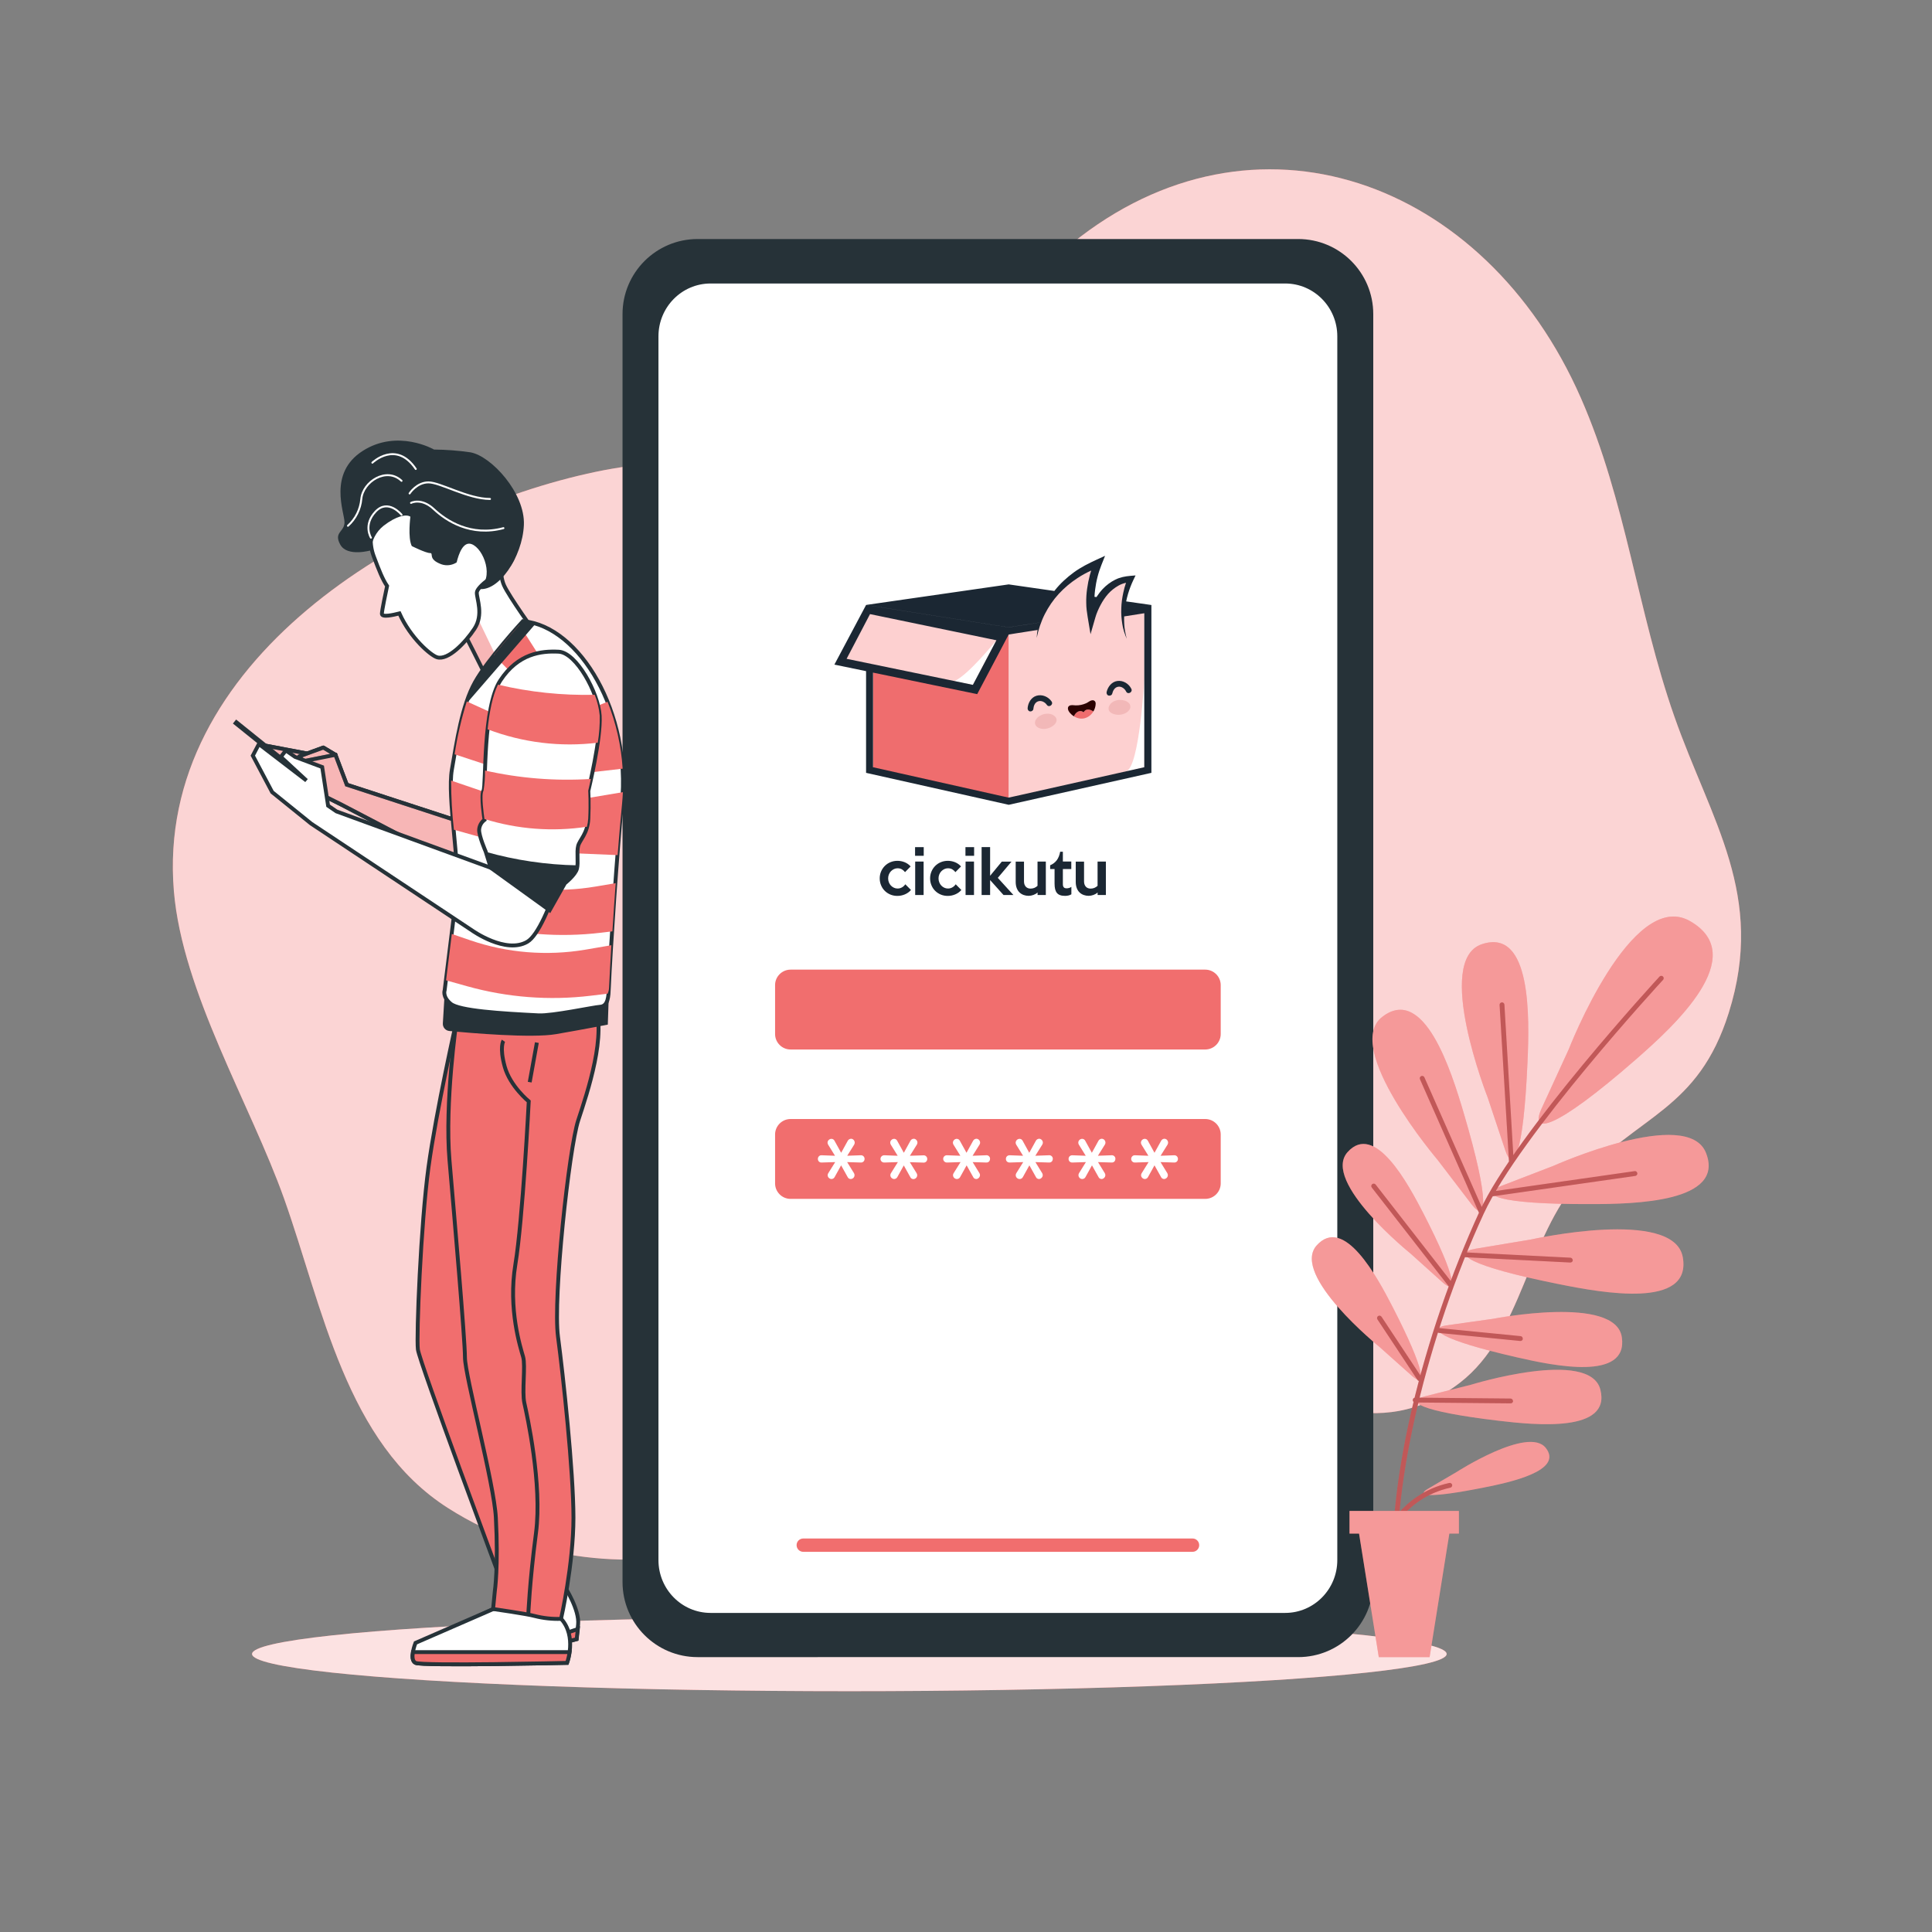 <?xml version="1.0" encoding="utf-8"?>
<!-- Generator: Adobe Illustrator 24.0.0, SVG Export Plug-In . SVG Version: 6.00 Build 0)  -->
<svg version="1.1" id="Layer_1" xmlns="http://www.w3.org/2000/svg" xmlns:xlink="http://www.w3.org/1999/xlink" x="0px" y="0px"
	 viewBox="0 0 500 500" style="enable-background:new 0 0 500 500;" xml:space="preserve">
<rect x="0" y="0" width="500" height="500" fill="#808080" stroke="none"/>
<g id="freepik--background-simple--inject-1--inject-4">
	<path style="fill:#F16E6E;" d="M409.13,103c-24.88-56.73-84.6-78.09-131.72-40c-18.4,14.86-29.88,38.51-52.41,48
		c-21.14,8.9-47.92,6.28-70.78,11.1C105.54,132.3,40,171,45,230.63c2.19,26.12,19.81,55.13,28.52,79.57
		c10,28.12,16,63.3,42.47,80.11c45.38,28.86,100.12,5.27,141-18c22-12.51,34.11-20.2,57.8-15.91c21.93,4,41.68,18,63.11,1.39
		c16.09-12.47,17.42-37.74,30.93-52.58c15.22-16.72,30.65-17.93,38.56-43.06c9.59-30.49-4.54-49.54-14.09-76.78
		S420.85,129.69,409.13,103z"/>
	<g style="opacity:0.7;">
		<path style="fill:#FFFFFF;" d="M409.13,103c-24.88-56.73-84.6-78.09-131.72-40c-18.4,14.86-29.88,38.51-52.41,48
			c-21.14,8.9-47.92,6.28-70.78,11.1C105.54,132.3,40,171,45,230.63c2.19,26.12,19.81,55.13,28.52,79.57
			c10,28.12,16,63.3,42.47,80.11c45.38,28.86,100.12,5.27,141-18c22-12.51,34.11-20.2,57.8-15.91c21.93,4,41.68,18,63.11,1.39
			c16.09-12.47,17.42-37.74,30.93-52.58c15.22-16.72,30.65-17.93,38.56-43.06c9.59-30.49-4.54-49.54-14.09-76.78
			S420.85,129.69,409.13,103z"/>
	</g>
</g>
<g id="freepik--Shadow--inject-1--inject-4">
	<ellipse style="fill:#F16E6E;" cx="219.81" cy="428.05" rx="154.58" ry="9.63"/>
	<ellipse style="opacity:0.8;fill:#FFFFFF;enable-background:new    ;" cx="219.81" cy="428.05" rx="154.58" ry="9.63"/>
</g>
<g id="freepik--Device--inject-1--inject-4">
	<path style="fill:#263238;" d="M180.54,61.86h155.43c10.73,0,19.43,8.7,19.43,19.43v328.14c0,10.73-8.7,19.43-19.43,19.43H180.54
		c-10.73,0-19.43-8.7-19.43-19.43V81.29C161.11,70.56,169.81,61.86,180.54,61.86z"/>
	<path style="fill:#FFFFFF;stroke:#263238;stroke-width:1.337;stroke-miterlimit:10;" d="M183.9,72.7H332.6
		c7.82,0,14.16,6.42,14.16,14.34v316.71c0,7.92-6.34,14.34-14.16,14.34H183.9c-7.82,0-14.16-6.42-14.16-14.34V87.04
		C169.74,79.12,176.08,72.7,183.9,72.7z"/>
	<path style="fill:#F16E6E;" d="M308.63,401.61H207.89c-0.95,0.01-1.72-0.76-1.73-1.71c0,0,0-0.01,0-0.01l0,0
		c-0.01-0.95,0.76-1.72,1.71-1.73c0.01,0,0.01,0,0.02,0h100.74c0.95,0,1.72,0.77,1.72,1.72c0,0,0,0.01,0,0.01l0,0
		C310.35,400.84,309.58,401.61,308.63,401.61L308.63,401.61z"/>
	<path style="fill:#F16E6E;" d="M204.6,250.94h107.31c2.21,0,4.01,1.8,4.01,4.01v12.65c0,2.21-1.8,4.01-4.01,4.01H204.6
		c-2.21,0-4.01-1.8-4.01-4.01v-12.65C200.59,252.74,202.39,250.94,204.6,250.94z"/>
	<path style="fill:#F16E6E;" d="M204.6,289.6h107.31c2.21,0,4.01,1.8,4.01,4.01v12.65c0,2.21-1.8,4.01-4.01,4.01H204.6
		c-2.21,0-4.01-1.8-4.01-4.01v-12.65C200.59,291.4,202.39,289.6,204.6,289.6z"/>
	<path style="fill:#FFFFFF;" d="M215.2,305.13c-0.26,0-0.51-0.11-0.69-0.29c-0.2-0.18-0.31-0.43-0.31-0.7
		c0-0.18,0.05-0.36,0.15-0.51l1.8-2.88l-3.51,0.11c-0.27,0.02-0.53-0.08-0.72-0.27c-0.34-0.38-0.34-0.95,0-1.33
		c0.19-0.2,0.45-0.3,0.72-0.28l3.46,0.13l-1.78-2.87c-0.1-0.16-0.15-0.34-0.15-0.52c0-0.27,0.11-0.52,0.31-0.7
		c0.18-0.18,0.43-0.29,0.69-0.29c0.35,0,0.66,0.2,0.81,0.52l1.71,3.09l1.69-3.07c0.16-0.33,0.5-0.55,0.87-0.56
		c0.26,0,0.5,0.11,0.67,0.3c0.18,0.19,0.28,0.45,0.28,0.71c0,0.17-0.05,0.34-0.13,0.49l-1.81,2.9l3.51-0.13
		c0.27-0.02,0.53,0.08,0.72,0.28c0.17,0.18,0.26,0.41,0.26,0.66c0,0.25-0.09,0.49-0.26,0.67c-0.19,0.19-0.45,0.29-0.72,0.27
		l-3.53-0.11l1.76,2.85c0.1,0.16,0.15,0.34,0.15,0.53c0,0.55-0.45,1-1,1c-0.35,0-0.66-0.22-0.8-0.54l-1.67-3l-1.66,3
		C215.87,304.91,215.55,305.12,215.2,305.13z"/>
	<path style="fill:#FFFFFF;" d="M231.42,305.13c-0.26,0-0.51-0.11-0.69-0.29c-0.2-0.18-0.31-0.43-0.31-0.7
		c0-0.18,0.05-0.36,0.15-0.51l1.8-2.88l-3.5,0.11c-0.27,0.01-0.53-0.09-0.73-0.27c-0.37-0.38-0.36-0.98,0.02-1.34
		c0.19-0.18,0.45-0.28,0.71-0.27l3.45,0.13l-1.78-2.87c-0.1-0.16-0.15-0.34-0.15-0.52c0-0.27,0.11-0.52,0.31-0.7
		c0.18-0.18,0.43-0.29,0.69-0.29c0.35,0,0.66,0.2,0.81,0.52l1.71,3.09l1.69-3.07c0.16-0.33,0.5-0.55,0.87-0.56
		c0.26,0,0.5,0.11,0.67,0.3c0.19,0.19,0.29,0.44,0.29,0.71c0,0.17-0.05,0.34-0.14,0.49l-1.81,2.9L239,299
		c0.27-0.02,0.53,0.08,0.71,0.28c0.17,0.18,0.26,0.41,0.26,0.66c0,0.25-0.09,0.49-0.26,0.67c-0.19,0.19-0.45,0.29-0.71,0.27
		l-3.54-0.11l1.76,2.85c0.1,0.16,0.15,0.34,0.15,0.53c0,0.55-0.45,1-1,1c-0.35,0-0.66-0.22-0.8-0.54l-1.67-3l-1.66,3
		C232.08,304.92,231.77,305.12,231.42,305.13z"/>
	<path style="fill:#FFFFFF;" d="M247.65,305.13c-0.26,0-0.51-0.11-0.7-0.29c-0.2-0.18-0.31-0.43-0.31-0.7
		c0-0.18,0.05-0.36,0.15-0.51l1.8-2.88l-3.5,0.11c-0.52,0.02-0.97-0.39-0.99-0.91c-0.01-0.25,0.08-0.5,0.26-0.69
		c0.19-0.19,0.46-0.3,0.73-0.28l3.45,0.13l-1.78-2.87c-0.1-0.16-0.15-0.34-0.15-0.52c0.01-0.27,0.12-0.52,0.31-0.7
		c0.19-0.18,0.44-0.29,0.7-0.29c0.34,0.01,0.65,0.21,0.8,0.52l1.71,3.09l1.69-3.07c0.16-0.33,0.5-0.55,0.87-0.56
		c0.26,0,0.5,0.11,0.67,0.3c0.19,0.19,0.29,0.44,0.29,0.71c0,0.17-0.05,0.34-0.14,0.49l-1.81,2.9l3.52-0.13
		c0.5-0.05,0.95,0.31,1,0.81c0,0.04,0.01,0.08,0,0.13c0,0.25-0.09,0.49-0.25,0.67c-0.19,0.19-0.45,0.29-0.72,0.27l-3.53-0.11
		l1.75,2.85c0.1,0.16,0.15,0.34,0.15,0.53c-0.01,0.27-0.12,0.52-0.31,0.7c-0.18,0.19-0.42,0.3-0.68,0.3
		c-0.35-0.01-0.66-0.22-0.79-0.54l-1.68-3l-1.66,3C248.35,304.92,248.01,305.13,247.65,305.13z"/>
	<path style="fill:#FFFFFF;" d="M263.87,305.13c-0.26,0-0.51-0.11-0.7-0.29c-0.19-0.18-0.3-0.44-0.3-0.7c0-0.18,0.05-0.36,0.14-0.51
		l1.8-2.88l-3.5,0.11c-0.27,0.01-0.53-0.09-0.73-0.27c-0.34-0.38-0.34-0.95,0-1.33c0.2-0.19,0.46-0.29,0.73-0.28l3.46,0.13
		l-1.77-2.87c-0.1-0.16-0.15-0.34-0.15-0.52c0.01-0.27,0.12-0.52,0.31-0.7c0.19-0.18,0.44-0.29,0.7-0.29c0.35,0,0.66,0.2,0.81,0.52
		l1.7,3.09l1.69-3.07c0.16-0.33,0.5-0.55,0.87-0.56c0.26,0,0.5,0.11,0.67,0.3c0.19,0.19,0.29,0.44,0.29,0.71
		c0,0.17-0.05,0.34-0.14,0.49l-1.81,2.9l3.52-0.13c0.5-0.05,0.95,0.31,1,0.81c0,0.04,0.01,0.08,0,0.13c0,0.25-0.09,0.49-0.25,0.67
		c-0.19,0.19-0.45,0.29-0.72,0.27l-3.53-0.11l1.75,2.85c0.1,0.16,0.15,0.34,0.15,0.53c0,0.27-0.11,0.52-0.31,0.7
		c-0.18,0.19-0.42,0.3-0.68,0.3c-0.35-0.01-0.66-0.22-0.79-0.54l-1.68-3l-1.66,3C264.58,304.93,264.24,305.14,263.87,305.13z"/>
	<path style="fill:#FFFFFF;" d="M280.09,305.13c-0.26,0-0.51-0.11-0.7-0.29c-0.32-0.32-0.38-0.82-0.15-1.21l1.79-2.88l-3.5,0.11
		c-0.27,0.01-0.53-0.09-0.73-0.27c-0.34-0.38-0.34-0.95,0-1.33c0.2-0.19,0.46-0.29,0.73-0.28l3.46,0.13l-1.78-2.87
		c-0.1-0.16-0.15-0.34-0.15-0.52c0-0.26,0.11-0.52,0.3-0.7c0.19-0.18,0.44-0.29,0.7-0.29c0.35,0,0.66,0.2,0.81,0.52l1.7,3.09
		l1.69-3.07c0.16-0.33,0.5-0.55,0.87-0.56c0.26,0,0.51,0.11,0.68,0.3c0.18,0.19,0.28,0.45,0.28,0.71c0,0.17-0.05,0.34-0.14,0.49
		l-1.81,2.9l3.52-0.13c0.5-0.05,0.95,0.31,1,0.81c0,0.04,0.01,0.08,0,0.13c0,0.25-0.09,0.49-0.25,0.67
		c-0.19,0.19-0.45,0.29-0.72,0.27l-3.53-0.11l1.75,2.85c0.1,0.16,0.15,0.34,0.15,0.53c0,0.27-0.11,0.52-0.31,0.7
		c-0.18,0.19-0.42,0.3-0.68,0.3c-0.35-0.01-0.66-0.22-0.79-0.54l-1.68-3l-1.66,3C280.79,304.92,280.45,305.13,280.09,305.13z"/>
	<path style="fill:#FFFFFF;" d="M296.31,305.13c-0.26,0-0.51-0.11-0.69-0.29c-0.2-0.18-0.31-0.43-0.31-0.7
		c0-0.18,0.05-0.36,0.15-0.51l1.79-2.88l-3.5,0.11c-0.51,0.04-0.96-0.35-1-0.86c0-0.03,0-0.06,0-0.08c0-0.25,0.1-0.48,0.27-0.66
		c0.19-0.2,0.45-0.3,0.72-0.28l3.46,0.13l-1.78-2.87c-0.1-0.16-0.15-0.34-0.15-0.52c0-0.26,0.11-0.52,0.3-0.7
		c0.19-0.18,0.44-0.29,0.7-0.29c0.35,0,0.66,0.2,0.81,0.52l1.7,3.09l1.7-3.07c0.16-0.33,0.49-0.55,0.86-0.56
		c0.26,0,0.51,0.11,0.68,0.3c0.18,0.19,0.28,0.45,0.28,0.71c0,0.17-0.05,0.34-0.13,0.49l-1.81,2.9l3.51-0.13
		c0.27-0.02,0.53,0.08,0.72,0.28c0.17,0.18,0.26,0.41,0.26,0.66c0,0.25-0.09,0.49-0.26,0.67c-0.19,0.19-0.45,0.29-0.72,0.27
		l-3.53-0.11l1.75,2.85c0.1,0.16,0.15,0.34,0.15,0.53c0,0.26-0.11,0.52-0.3,0.7c-0.18,0.19-0.43,0.29-0.69,0.3
		c-0.35-0.01-0.66-0.22-0.79-0.54l-1.68-3l-1.66,3C296.97,304.91,296.66,305.12,296.31,305.13z"/>
</g>
<g id="freepik--Plant--inject-1--inject-4">
	<path style="fill:#F16E6E;" d="M385,284c0,0-13.94-35.42-1.53-39.63c12.92-4.39,12.35,19,11.85,30.4
		c-1.05,24.36-3.74,28.89-5.75,22.94L385,284z M380.81,311.63c3.83,5,4.91-0.18-2-23.57c-3.24-11-10.28-33.25-21.08-24.9
		c-10.37,8,14.31,37,14.31,37L380.81,311.63z M373.41,331.93c3.65,3.24,3.72-0.85-4.95-17.74c-4.07-7.91-12.68-23.92-19.73-16
		c-6.77,7.64,16.3,26.21,16.3,26.21L373.41,331.93z M365.41,356.07c3.65,3.25,3.72-0.85-4.95-17.73c-4.07-7.91-12.68-23.93-19.73-16
		C334,330,357,348.57,357,348.57L365.41,356.07z M388.51,306.93c-5.84,2.28-1.2,4.76,23.19,4.69c11.44,0,34.8-0.52,29.82-13.23
		c-4.77-12.21-39.51,3.34-39.51,3.34L388.51,306.93z M381.86,323.17c-6.18,1.07-2.12,4.43,21.8,9.21c11.21,2.25,34.2,6.4,31.85-7
		c-2.25-12.92-39.39-4.58-39.39-4.58L381.86,323.17z M374.42,343c-5.26,0.76-1.9,3.69,18.21,8.29c9.43,2.16,28.78,6.21,27.1-5.22
		c-1.6-11-33.2-4.78-33.2-4.78L374.42,343z M368.77,361.37c-5.15,1.31-1.5,3.87,19,6.31c9.6,1.14,29.27,3.12,26.4-8.07
		c-2.77-10.74-33.53-1.23-33.53-1.23L368.77,361.37z M398.91,287c-3,6.72,3.23,5.7,24.41-12.78c9.92-8.67,29.82-26.81,14.06-35.84
		c-15.13-8.68-31.4,33.2-31.4,33.2L398.91,287z M369.55,385.3c-3.17,1.85-0.06,2.57,14.48-0.33c6.82-1.35,20.69-4.35,16-10.27
		c-4.54-5.7-23.14,6.3-23.14,6.3L369.55,385.3z"/>
	<path style="opacity:0.3;fill:#FFFFFF;enable-background:new    ;" d="M385,284c0,0-13.94-35.42-1.53-39.63
		c12.92-4.39,12.35,19,11.85,30.4c-1.05,24.36-3.74,28.89-5.75,22.94L385,284z M380.81,311.63c3.83,5,4.91-0.18-2-23.57
		c-3.24-11-10.28-33.25-21.08-24.9c-10.37,8,14.31,37,14.31,37L380.81,311.63z M373.41,331.93c3.65,3.24,3.72-0.85-4.95-17.74
		c-4.07-7.91-12.68-23.92-19.73-16c-6.77,7.64,16.3,26.21,16.3,26.21L373.41,331.93z M365.41,356.07c3.65,3.25,3.72-0.85-4.95-17.73
		c-4.07-7.91-12.68-23.93-19.73-16C334,330,357,348.57,357,348.57L365.41,356.07z M388.51,306.93c-5.84,2.28-1.2,4.76,23.19,4.69
		c11.44,0,34.8-0.52,29.82-13.23c-4.77-12.21-39.51,3.34-39.51,3.34L388.51,306.93z M381.86,323.17c-6.18,1.07-2.12,4.43,21.8,9.21
		c11.21,2.25,34.2,6.4,31.85-7c-2.25-12.92-39.39-4.58-39.39-4.58L381.86,323.17z M374.42,343c-5.26,0.76-1.9,3.69,18.21,8.29
		c9.43,2.16,28.78,6.21,27.1-5.22c-1.6-11-33.2-4.78-33.2-4.78L374.42,343z M368.77,361.37c-5.15,1.31-1.5,3.87,19,6.31
		c9.6,1.14,29.27,3.12,26.4-8.07c-2.77-10.74-33.53-1.23-33.53-1.23L368.77,361.37z M398.91,287c-3,6.72,3.23,5.7,24.41-12.78
		c9.92-8.67,29.82-26.81,14.06-35.84c-15.13-8.68-31.4,33.2-31.4,33.2L398.91,287z M369.55,385.3c-3.17,1.85-0.06,2.57,14.48-0.33
		c6.82-1.35,20.69-4.35,16-10.27c-4.54-5.7-23.14,6.3-23.14,6.3L369.55,385.3z"/>
	<path style="fill:#F16E6E;" d="M391.15,300.49l-2.43-40.43 M383.46,313.83l-15.36-34.77 M423.1,303.72L386.29,309 M375.5,332.57
		L355.57,307 M379,324.73l27.46,1.38 M372.5,344.34l21,2.08 M367.43,356.8L357,341.11 M366.23,362.34l24.69,0.23 M361.23,408.66
		c0.34-0.03,0.6-0.33,0.58-0.67c-1.57-23.58,7.55-62.2,22.18-93.9c9.35-20.26,46-60.08,46.39-60.48c0.25-0.25,0.25-0.64,0-0.89
		c-0.24-0.24-0.63-0.24-0.88,0c0,0,0,0,0,0c-0.37,0.4-37.17,40.37-46.6,60.81C368,346,359,383.92,360.6,408.07
		C360.63,408.4,360.9,408.66,361.23,408.66z M391.14,301.11c0.34-0.02,0.61-0.32,0.59-0.66L389.34,260
		c-0.02-0.34-0.31-0.61-0.65-0.59c0,0-0.01,0-0.01,0c-0.34,0.02-0.61,0.32-0.59,0.66l2.43,40.43c0.02,0.33,0.29,0.59,0.62,0.59
		L391.14,301.11z M383.68,314.4c0.31-0.14,0.45-0.51,0.32-0.82l-15.37-34.77c-0.14-0.31-0.51-0.46-0.82-0.32s-0.46,0.51-0.32,0.82
		l0,0l15.36,34.77c0.1,0.23,0.32,0.38,0.57,0.38c0.1,0.01,0.21-0.02,0.3-0.06H383.68z M386.34,309.6l36.79-5.26
		c0.35-0.01,0.62-0.3,0.62-0.64c-0.01-0.35-0.3-0.62-0.64-0.62c-0.05,0-0.1,0.01-0.14,0.02l-36.79,5.26
		c-0.34,0.02-0.6,0.32-0.58,0.66c0.02,0.34,0.32,0.6,0.66,0.58H386.34z M375.85,333.07c0.27-0.21,0.32-0.61,0.11-0.88l-19.94-25.62
		c-0.21-0.28-0.61-0.33-0.89-0.12c-0.28,0.21-0.33,0.61-0.11,0.89L375,333c0.12,0.15,0.3,0.24,0.49,0.24
		c0.15-0.01,0.29-0.07,0.4-0.17H375.85z M407.01,326.14c0.01-0.34-0.26-0.63-0.6-0.65L379,324.1c-0.35,0.02-0.61,0.32-0.59,0.67
		c0.02,0.29,0.24,0.53,0.53,0.58l27.46,1.39l0,0c0.34,0.01,0.63-0.26,0.65-0.6H407.01z M394.08,346.48c0.04-0.34-0.2-0.65-0.54-0.69
		c-0.01,0-0.01,0-0.02,0l-21-2.07c-0.34-0.03-0.64,0.21-0.68,0.55c0,0,0,0,0,0.01c-0.03,0.34,0.22,0.64,0.56,0.68l21,2.08h0.06
		c0.34,0.02,0.63-0.23,0.66-0.56H394.08z M367.73,357.32c0.29-0.19,0.37-0.58,0.18-0.87l-10.38-15.69c-0.2-0.28-0.58-0.36-0.87-0.17
		c-0.29,0.19-0.37,0.58-0.18,0.87l10.38,15.69c0.12,0.17,0.32,0.28,0.53,0.28c0.14,0.01,0.27-0.03,0.38-0.11H367.73z M391.55,362.57
		c-0.01-0.34-0.28-0.62-0.62-0.63l-24.69-0.23l0,0c-0.34,0-0.62,0.28-0.62,0.62c-0.01,0.34,0.25,0.62,0.59,0.63
		c0.01,0,0.02,0,0.03,0l24.69,0.23l0,0c0.35,0.02,0.64-0.25,0.66-0.6c0-0.01,0-0.01,0-0.02H391.55z M358.42,399.49
		c0.05-0.11,4.26-11.71,16.92-14.48c0.34-0.07,0.55-0.41,0.48-0.75c-0.08-0.33-0.41-0.54-0.75-0.47
		c-13.35,2.92-17.78,15.17-17.83,15.29c-0.11,0.33,0.07,0.68,0.39,0.8h0.2c0.27,0.02,0.53-0.14,0.63-0.39H358.42z M361.23,408.66
		c0.34-0.03,0.6-0.33,0.58-0.67c-1.57-23.58,7.55-62.2,22.18-93.9c9.35-20.26,46-60.08,46.39-60.48c0.25-0.25,0.25-0.64,0-0.89
		c-0.24-0.24-0.63-0.24-0.88,0c0,0,0,0,0,0c-0.37,0.4-37.17,40.37-46.6,60.81C368,346,359,383.92,360.6,408.07
		C360.63,408.4,360.9,408.66,361.23,408.66L361.23,408.66z M391.14,301.11c0.34-0.02,0.61-0.32,0.59-0.66L389.34,260
		c-0.02-0.34-0.31-0.61-0.65-0.59c0,0-0.01,0-0.01,0c-0.34,0.02-0.61,0.32-0.59,0.66l2.43,40.43c0.02,0.33,0.29,0.59,0.62,0.59
		L391.14,301.11z M383.68,314.4c0.31-0.14,0.45-0.51,0.32-0.82l-15.37-34.77c-0.14-0.31-0.51-0.46-0.82-0.32s-0.46,0.51-0.32,0.82
		l15.36,34.77c0.1,0.23,0.32,0.38,0.57,0.38c0.1,0.01,0.21-0.02,0.3-0.06H383.68z M386.34,309.6l36.79-5.26
		c0.35-0.01,0.62-0.3,0.62-0.64c-0.01-0.35-0.3-0.62-0.64-0.62c-0.05,0-0.1,0.01-0.14,0.02l-36.79,5.26
		c-0.34,0.02-0.6,0.32-0.58,0.66c0.02,0.34,0.32,0.6,0.66,0.58H386.34z M375.85,333.07c0.27-0.21,0.32-0.61,0.11-0.88l-19.94-25.62
		c-0.21-0.28-0.61-0.33-0.89-0.12c-0.28,0.21-0.33,0.61-0.11,0.89L375,333c0.12,0.15,0.3,0.24,0.49,0.24
		c0.15-0.01,0.29-0.07,0.4-0.17H375.85z M407.01,326.14c0.01-0.34-0.26-0.63-0.6-0.65L379,324.1c-0.35,0.02-0.61,0.32-0.59,0.67
		c0.02,0.29,0.24,0.53,0.53,0.58l27.46,1.39l0,0c0.34,0.01,0.63-0.26,0.65-0.6H407.01z M394.08,346.48c0.04-0.34-0.2-0.65-0.54-0.69
		c-0.01,0-0.01,0-0.02,0l-21-2.07c-0.34-0.03-0.64,0.21-0.68,0.55c0,0,0,0,0,0.01c-0.03,0.34,0.22,0.64,0.56,0.68l21,2.08h0.06
		c0.34,0.02,0.63-0.23,0.66-0.56H394.08z M367.73,357.32c0.29-0.19,0.37-0.58,0.18-0.87l-10.38-15.69c-0.2-0.28-0.58-0.36-0.87-0.17
		c-0.29,0.19-0.37,0.58-0.18,0.87l10.38,15.69c0.12,0.17,0.32,0.28,0.53,0.28c0.14,0.01,0.27-0.03,0.38-0.11H367.73z M391.55,362.57
		c-0.01-0.34-0.28-0.62-0.62-0.63l-24.69-0.23l0,0c-0.34,0-0.62,0.28-0.62,0.62c-0.01,0.34,0.25,0.62,0.59,0.63
		c0.01,0,0.02,0,0.03,0l24.69,0.23l0,0c0.35,0.02,0.64-0.25,0.66-0.6c0-0.01,0-0.01,0-0.02H391.55z M358.42,399.49
		c0.05-0.11,4.26-11.71,16.92-14.48c0.34-0.07,0.55-0.41,0.48-0.75c-0.08-0.33-0.41-0.54-0.75-0.47
		c-13.35,2.92-17.78,15.17-17.83,15.29c-0.11,0.33,0.07,0.68,0.39,0.8h0.2c0.27,0.02,0.53-0.14,0.63-0.39H358.42z"/>
	<path style="opacity:0.2;enable-background:new    ;" d="M391.15,300.49l-2.43-40.43 M383.46,313.83l-15.36-34.77 M423.1,303.72
		L386.29,309 M375.5,332.57L355.57,307 M379,324.73l27.46,1.38 M372.5,344.34l21,2.08 M367.43,356.8L357,341.11 M366.23,362.34
		l24.69,0.23 M361.23,408.66c0.34-0.03,0.6-0.33,0.58-0.67c-1.57-23.58,7.55-62.2,22.18-93.9c9.35-20.26,46-60.08,46.39-60.48
		c0.25-0.25,0.25-0.64,0-0.89c-0.24-0.24-0.63-0.24-0.88,0c0,0,0,0,0,0c-0.37,0.4-37.17,40.37-46.6,60.81
		C368,346,359,383.92,360.6,408.07C360.63,408.4,360.9,408.66,361.23,408.66z M391.14,301.11c0.34-0.02,0.61-0.32,0.59-0.66
		L389.34,260c-0.02-0.34-0.31-0.61-0.65-0.59c0,0-0.01,0-0.01,0c-0.34,0.02-0.61,0.32-0.59,0.66l2.43,40.43
		c0.02,0.33,0.29,0.59,0.62,0.59L391.14,301.11z M383.68,314.4c0.31-0.14,0.45-0.51,0.32-0.82l-15.37-34.77
		c-0.14-0.31-0.51-0.46-0.82-0.32s-0.46,0.51-0.32,0.82l0,0l15.36,34.77c0.1,0.23,0.32,0.38,0.57,0.38c0.1,0.01,0.21-0.02,0.3-0.06
		H383.68z M386.34,309.6l36.79-5.26c0.35-0.01,0.62-0.3,0.62-0.64c-0.01-0.35-0.3-0.62-0.64-0.62c-0.05,0-0.1,0.01-0.14,0.02
		l-36.79,5.26c-0.34,0.02-0.6,0.32-0.58,0.66c0.02,0.34,0.32,0.6,0.66,0.58H386.34z M375.85,333.07c0.27-0.21,0.32-0.61,0.11-0.88
		l-19.94-25.62c-0.21-0.28-0.61-0.33-0.89-0.12c-0.28,0.21-0.33,0.61-0.11,0.89L375,333c0.12,0.15,0.3,0.24,0.49,0.24
		c0.15-0.01,0.29-0.07,0.4-0.17H375.85z M407.01,326.14c0.01-0.34-0.26-0.63-0.6-0.65L379,324.1c-0.35,0.02-0.61,0.32-0.59,0.67
		c0.02,0.29,0.24,0.53,0.53,0.58l27.46,1.39l0,0c0.34,0.01,0.63-0.26,0.65-0.6H407.01z M394.08,346.48c0.04-0.34-0.2-0.65-0.54-0.69
		c-0.01,0-0.01,0-0.02,0l-21-2.07c-0.34-0.03-0.64,0.21-0.68,0.55c0,0,0,0,0,0.01c-0.03,0.34,0.22,0.64,0.56,0.68l21,2.08h0.06
		c0.34,0.02,0.63-0.23,0.66-0.56H394.08z M367.73,357.32c0.29-0.19,0.37-0.58,0.18-0.87l-10.38-15.69c-0.2-0.28-0.58-0.36-0.87-0.17
		c-0.29,0.19-0.37,0.58-0.18,0.87l10.38,15.69c0.12,0.17,0.32,0.28,0.53,0.28c0.14,0.01,0.27-0.03,0.38-0.11H367.73z M391.55,362.57
		c-0.01-0.34-0.28-0.62-0.62-0.63l-24.69-0.23l0,0c-0.34,0-0.62,0.28-0.62,0.62c-0.01,0.34,0.25,0.62,0.59,0.63
		c0.01,0,0.02,0,0.03,0l24.69,0.23l0,0c0.35,0.02,0.64-0.25,0.66-0.6c0-0.01,0-0.01,0-0.02H391.55z M358.42,399.49
		c0.05-0.11,4.26-11.71,16.92-14.48c0.34-0.07,0.55-0.41,0.48-0.75c-0.08-0.33-0.41-0.54-0.75-0.47
		c-13.35,2.92-17.78,15.17-17.83,15.29c-0.11,0.33,0.07,0.68,0.39,0.8h0.2c0.27,0.02,0.53-0.14,0.63-0.39H358.42z M361.23,408.66
		c0.34-0.03,0.6-0.33,0.58-0.67c-1.57-23.58,7.55-62.2,22.18-93.9c9.35-20.26,46-60.08,46.39-60.48c0.25-0.25,0.25-0.64,0-0.89
		c-0.24-0.24-0.63-0.24-0.88,0c0,0,0,0,0,0c-0.37,0.4-37.17,40.37-46.6,60.81C368,346,359,383.92,360.6,408.07
		C360.63,408.4,360.9,408.66,361.23,408.66L361.23,408.66z M391.14,301.11c0.34-0.02,0.61-0.32,0.59-0.66L389.34,260
		c-0.02-0.34-0.31-0.61-0.65-0.59c0,0-0.01,0-0.01,0c-0.34,0.02-0.61,0.32-0.59,0.66l2.43,40.43c0.02,0.33,0.29,0.59,0.62,0.59
		L391.14,301.11z M383.68,314.4c0.31-0.14,0.45-0.51,0.32-0.82l-15.37-34.77c-0.14-0.31-0.51-0.46-0.82-0.32s-0.46,0.51-0.32,0.82
		l15.36,34.77c0.1,0.23,0.32,0.38,0.57,0.38c0.1,0.01,0.21-0.02,0.3-0.06H383.68z M386.34,309.6l36.79-5.26
		c0.35-0.01,0.62-0.3,0.62-0.64c-0.01-0.35-0.3-0.62-0.64-0.62c-0.05,0-0.1,0.01-0.14,0.02l-36.79,5.26
		c-0.34,0.02-0.6,0.32-0.58,0.66c0.02,0.34,0.32,0.6,0.66,0.58H386.34z M375.85,333.07c0.27-0.21,0.32-0.61,0.11-0.88l-19.94-25.62
		c-0.21-0.28-0.61-0.33-0.89-0.12c-0.28,0.21-0.33,0.61-0.11,0.89L375,333c0.12,0.15,0.3,0.24,0.49,0.24
		c0.15-0.01,0.29-0.07,0.4-0.17H375.85z M407.01,326.14c0.01-0.34-0.26-0.63-0.6-0.65L379,324.1c-0.35,0.02-0.61,0.32-0.59,0.67
		c0.02,0.29,0.24,0.53,0.53,0.58l27.46,1.39l0,0c0.34,0.01,0.63-0.26,0.65-0.6H407.01z M394.08,346.48c0.04-0.34-0.2-0.65-0.54-0.69
		c-0.01,0-0.01,0-0.02,0l-21-2.07c-0.34-0.03-0.64,0.21-0.68,0.55c0,0,0,0,0,0.01c-0.03,0.34,0.22,0.64,0.56,0.68l21,2.08h0.06
		c0.34,0.02,0.63-0.23,0.66-0.56H394.08z M367.73,357.32c0.29-0.19,0.37-0.58,0.18-0.87l-10.38-15.69c-0.2-0.28-0.58-0.36-0.87-0.17
		c-0.29,0.19-0.37,0.58-0.18,0.87l10.38,15.69c0.12,0.17,0.32,0.28,0.53,0.28c0.14,0.01,0.27-0.03,0.38-0.11H367.73z M391.55,362.57
		c-0.01-0.34-0.28-0.62-0.62-0.63l-24.69-0.23l0,0c-0.34,0-0.62,0.28-0.62,0.62c-0.01,0.34,0.25,0.62,0.59,0.63
		c0.01,0,0.02,0,0.03,0l24.69,0.23l0,0c0.35,0.02,0.64-0.25,0.66-0.6c0-0.01,0-0.01,0-0.02H391.55z M358.42,399.49
		c0.05-0.11,4.26-11.71,16.92-14.48c0.34-0.07,0.55-0.41,0.48-0.75c-0.08-0.33-0.41-0.54-0.75-0.47
		c-13.35,2.92-17.78,15.17-17.83,15.29c-0.11,0.33,0.07,0.68,0.39,0.8h0.2c0.27,0.02,0.53-0.14,0.63-0.39H358.42z"/>
	<polygon style="fill:#F16E6E;" points="377.56,391.03 349.25,391.03 349.25,396.89 351.72,396.89 356.83,428.86 369.98,428.86 
		375.09,396.89 377.56,396.89 	"/>
	<polygon style="opacity:0.3;fill:#FFFFFF;enable-background:new    ;" points="377.56,391.03 349.25,391.03 349.25,396.89 
		351.72,396.89 356.83,428.86 369.98,428.86 375.09,396.89 377.56,396.89 	"/>
</g>
<g id="freepik--Character--inject-1--inject-4">
	<polygon style="fill:#FFFFFF;stroke:#263238;stroke-width:1.004;stroke-miterlimit:10;" points="122.68,213.83 89.75,203.08 
		86.82,195.34 80.13,195.13 67.99,192.83 69.45,195.34 84.73,206.43 88.5,208.31 122.94,226.3 	"/>
	<polygon style="fill:#FFFFFF;stroke:#263238;stroke-width:1.004;stroke-linejoin:round;" points="86.82,195.34 83.68,193.46 
		77.41,195.76 78.45,197.01 	"/>
	<polygon style="fill:#FFFFFF;" points="122.68,213.83 89.75,203.08 86.82,195.34 80.13,195.13 67.99,192.83 69.45,195.34 
		84.73,206.43 88.5,208.31 122.94,226.3 	"/>
	<g>
		<defs>
			<polygon id="SVGID_1_" points="122.68,213.83 89.75,203.08 86.82,195.34 80.13,195.13 67.99,192.83 69.45,195.34 84.73,206.43 
				88.5,208.31 122.94,226.3 			"/>
		</defs>
		<clipPath id="SVGID_2_">
			<use xlink:href="#SVGID_1_"  style="overflow:visible;"/>
		</clipPath>
		<g style="clip-path:url(#SVGID_2_);">
			
				<polygon style="opacity:0.5;fill:#F16E6E;stroke:#263238;stroke-width:1.004;stroke-miterlimit:10;enable-background:new    ;" points="
				122.68,213.83 89.75,203.08 86.82,195.34 80.13,195.13 67.99,192.83 69.45,195.34 84.73,206.43 88.5,208.31 122.94,226.3 			"/>
		</g>
	</g>
	<polygon style="fill:none;stroke:#263238;stroke-width:1.004;stroke-miterlimit:10;" points="122.68,213.83 89.75,203.08 
		86.82,195.34 80.13,195.13 67.99,192.83 69.45,195.34 84.73,206.43 88.5,208.31 122.94,226.3 	"/>
	<polygon style="fill:#FFFFFF;" points="86.82,195.34 83.68,193.46 77.41,195.76 78.45,197.01 	"/>
	<g>
		<defs>
			<polygon id="SVGID_3_" points="86.82,195.34 83.68,193.46 77.41,195.76 78.45,197.01 			"/>
		</defs>
		<clipPath id="SVGID_4_">
			<use xlink:href="#SVGID_3_"  style="overflow:visible;"/>
		</clipPath>
		<g style="clip-path:url(#SVGID_4_);">
			
				<polygon style="opacity:0.5;fill:#F16E6E;stroke:#263238;stroke-width:1.004;stroke-linejoin:round;enable-background:new    ;" points="
				86.82,195.34 83.68,193.46 77.41,195.76 78.45,197.01 			"/>
		</g>
	</g>
	<polygon style="fill:none;stroke:#263238;stroke-width:1.004;stroke-linejoin:round;" points="86.82,195.34 83.68,193.46 
		77.41,195.76 78.45,197.01 	"/>
	<path style="fill:#FFFFFF;" d="M129.67,144.06c0,0-0.51,4.5,0.76,7.39s8.32,12.68,8.32,12.68l-13.16,10.55c0,0-5.46-11-6.5-12.78
		s-2.29-9.44,1.1-14.93S128.46,140,129.67,144.06z"/>
	<g>
		<defs>
			<path id="SVGID_5_" d="M129.67,144.06c0,0-0.51,4.5,0.76,7.39s8.32,12.68,8.32,12.68l-13.16,10.55c0,0-5.46-11-6.5-12.78
				s-2.29-9.44,1.1-14.93S128.46,140,129.67,144.06z"/>
		</defs>
		<clipPath id="SVGID_6_">
			<use xlink:href="#SVGID_5_"  style="overflow:visible;"/>
		</clipPath>
		<g style="clip-path:url(#SVGID_6_);">
			<polygon style="opacity:0.5;fill:#F16E6E;enable-background:new    ;" points="122.91,158.52 128.62,170.36 125.58,174.69 
				119.84,164.44 			"/>
		</g>
	</g>
	<path style="fill:none;stroke:#263238;stroke-width:1.004;stroke-miterlimit:10;" d="M129.67,144.06c0,0-0.51,4.5,0.76,7.39
		s8.32,12.68,8.32,12.68l-13.16,10.55c0,0-5.46-11-6.5-12.78s-2.29-9.44,1.1-14.93S128.46,140,129.67,144.06z"/>
	<path style="fill:#FFFFFF;" d="M133.75,135.82c-0.81-5-6.54-15.17-15.63-14.78c-5.9,0.26-8.66,1.45-11.22,2.9
		c-2.09,1.23-4.03,2.68-5.8,4.34c-4.44,5.33-6,6.79-5.14,10.87c-0.07,1.63,0.18,3.25,0.75,4.78c1.36,3.63,2.29,6,3.47,7.73
		c-0.36,1.69-1.3,6.15-1.35,7.17s3,0.31,4.54-0.08c2.86,6.4,8.1,10.84,9.73,11.35c2.84,0.89,7.33-3.78,9.71-7.4s0.58-7.69,0.59-9.31
		s5.35-5.18,7.33-6.31S134.55,140.81,133.75,135.82z"/>
	<g>
		<defs>
			<path id="SVGID_7_" d="M133.75,135.82c-0.81-5-6.54-15.17-15.63-14.78c-5.9,0.26-8.66,1.45-11.22,2.9
				c-2.09,1.23-4.03,2.68-5.8,4.34c-4.44,5.33-6,6.79-5.14,10.87c-0.07,1.63,0.18,3.25,0.75,4.78c1.36,3.63,2.29,6,3.47,7.73
				c-0.36,1.69-1.3,6.15-1.35,7.17s3,0.31,4.54-0.08c2.86,6.4,8.1,10.84,9.73,11.35c2.84,0.89,7.33-3.78,9.71-7.4
				s0.58-7.69,0.59-9.31s5.35-5.18,7.33-6.31S134.55,140.81,133.75,135.82z"/>
		</defs>
		<clipPath id="SVGID_8_">
			<use xlink:href="#SVGID_7_"  style="overflow:visible;"/>
		</clipPath>
	</g>
	<path style="fill:none;stroke:#263238;stroke-miterlimit:10;" d="M133.75,135.82c-0.81-5-6.54-15.17-15.63-14.78
		c-5.9,0.26-8.66,1.45-11.22,2.9c-2.09,1.23-4.03,2.68-5.8,4.34c-4.44,5.33-6,6.79-5.14,10.87c-0.07,1.63,0.18,3.25,0.75,4.78
		c1.36,3.63,2.29,6,3.47,7.73c-0.36,1.69-1.3,6.15-1.35,7.17s3,0.31,4.54-0.08c2.86,6.4,8.1,10.84,9.73,11.35
		c2.84,0.89,7.33-3.78,9.71-7.4s0.58-7.69,0.59-9.31s5.35-5.18,7.33-6.31S134.55,140.81,133.75,135.82z"/>
	<path style="fill:#263238;" d="M121.74,117.06c-3.12-0.45-6.26-0.69-9.41-0.72c0,0-9.42-5.43-18.47,0.36s-4.7,15.93-4.7,18.46
		s-2.9,2.54-1.09,5.8s7.93,1.46,7.93,1.46c0.13-2.49,1.32-4.8,3.27-6.35c3.26-2.53,5.86-3.08,6.94-2.35c0,0-0.72,5.43,0.36,7.6
		c0,0,3.62,1.81,4.71,1.81s-0.71,1.53,2.9,2.89c1.33,0.48,2.81,0.3,4-0.47c0.53-2.2,1.69-5.51,3.85-4.74
		c3.17,1.13,6.06,8.93,1.77,11.59c5.16,0.94,11.41-8.19,11.78-16.51S127.1,118,121.74,117.06z"/>
	<path style="fill:none;stroke:#FFFFFF;stroke-width:0.5;stroke-linecap:round;stroke-linejoin:round;" d="M106.37,130.15
		c0,0,2.66-1.43,5.92,1.63s9.6,7.15,18,4.9"/>
	<path style="fill:none;stroke:#FFFFFF;stroke-width:0.5;stroke-linecap:round;stroke-linejoin:round;" d="M106,127.7
		c0,0,1.83-2.86,4.89-2.86s10.21,4.29,15.92,4.29"/>
	<path style="fill:none;stroke:#FFFFFF;stroke-width:0.5;stroke-linecap:round;stroke-linejoin:round;" d="M103.92,133.21
		c0,0-3.47-4.28-6.73-0.81S96,139.15,96,139.15"/>
	<path style="fill:none;stroke:#FFFFFF;stroke-width:0.5;stroke-linecap:round;stroke-linejoin:round;" d="M90.05,136.07
		c1.99-1.79,3.22-4.27,3.46-6.94c0.41-4.49,6.54-8.37,10.41-4.69"/>
	<path style="fill:none;stroke:#FFFFFF;stroke-width:0.5;stroke-linecap:round;stroke-linejoin:round;" d="M96.37,119.74
		c0,0,6.13-5.92,11.23,1.63"/>
	<path style="fill:#FFFFFF;stroke:#263238;stroke-width:1.004;stroke-miterlimit:10;" d="M146.26,410.81c0,0,3.77,5.86,3.35,9.63
		l-0.41,3.77c0,0-13.83,3.79-16.76,3.79S114,426.53,114,426.53l-0.67-2.66c-0.1-0.4,0.1-0.82,0.48-1l13.83-6.45l4.36-4.77
		L146.26,410.81z"/>
	<path style="fill:#F16E6E;stroke:#263238;stroke-width:1.004;stroke-miterlimit:10;" d="M134.54,425.05c3.75,0.29,10.87-2,15-3.46
		l-0.29,2.62c0,0-13.88,3.79-16.81,3.79S114,426.53,114,426.53l-0.48-1.9C116,424.64,129.58,424.67,134.54,425.05z"/>
	<path style="fill:#FFFFFF;stroke:#263238;stroke-width:1.004;stroke-miterlimit:10;" d="M127.66,416.42l-20.13,8.76
		c0,0-1.72,4.31,0,5.17s39.22,0,39.22,0s2.59-6.81-1.5-11.38S127.66,416.42,127.66,416.42z"/>
	<path style="fill:#F16E6E;stroke:#263238;stroke-width:1.004;stroke-miterlimit:10;" d="M146.75,430.35c0,0-37.5,0.86-39.22,0
		c-0.83-0.42-0.86-1.63-0.67-2.78h40.55C147.28,428.52,147.06,429.45,146.75,430.35z"/>
	<path style="fill:#F16E6E;stroke:#263238;stroke-width:1.004;stroke-miterlimit:10;" d="M118.14,264.21c0,0-5.26,23.31-7.25,37.89
		s-3.16,43.79-2.74,47.14s21.36,59.48,21.36,59.48l2.09,5l14.66-2.93c0,0-6.7-21.36-9.21-33.09s-8-31-8-34.35s13-67.33,13.93-71.53
		s5.15-10.65,5.15-10.65l-28.07-0.57L118.14,264.21z"/>
	<path style="fill:#F16E6E;stroke:#263238;stroke-width:1.004;stroke-miterlimit:10;" d="M118.14,264.21c0,0-3.08,21.29-1.81,36.09
		s4,46.31,4,51s7.57,32.7,8,41.5c0.67,12.71-0.27,19-0.27,19l-0.45,4.61c0,0,8.83,1.26,10.76,1.81c2.23,0.57,4.53,0.82,6.83,0.74
		c0,0,3.21-14.13,3.21-26.17s-2.67-36.82-4-46.86s2.86-48.77,5.24-56s7.58-22.54,4.08-30.36S118.14,264.21,118.14,264.21z"/>
	<path style="fill:#263238;" d="M157.62,255.65l-0.32,9.52c0,0-5.7,1.13-13.38,2.46c-6.34,1.1-22.26-0.29-27.62-0.81
		c-1.02-0.09-1.77-0.98-1.69-2l0.52-8.6L157.62,255.65z"/>
	<path style="fill:#FFFFFF;stroke:#263238;stroke-width:1.004;stroke-miterlimit:10;" d="M135.34,160.75c0,0-9,9.73-12.39,15.78
		s-4.73,15.32-6,22.62s2.17,24.44,1.2,32.31l-3.07,24.79c0,0-0.66,1.68,1.55,3.52s13,2.51,22.75,3c3.56,0.18,14.19-2.11,15.93-2.22
		c2.1-0.13,2.17-2.8,2.26-4.9c0.42-9.87,2.2-36.18,3.37-47.64C163.35,184.64,150.16,162.08,135.34,160.75z"/>
	<path style="fill:#F16E6E;" d="M159.84,221.3c0.4-5.19,0.8-9.9,1.15-13.29c0.1-1,0.16-2,0.21-3l-23.91,4l-20.54-7
		c0,4.25,0.24,8.5,0.72,12.72l20.15,5.64L159.84,221.3z"/>
	<path style="fill:#F16E6E;" d="M134.45,161.73c-1.36,1.51-4.06,4.58-6.63,7.84L143,185l5-2L134.45,161.73z"/>
	<path style="fill:#263238;" d="M135.34,160.75c0,0-9,9.73-12.39,15.78c-1.01,1.84-1.82,3.78-2.43,5.78l18.1-20.91
		C137.55,161.08,136.45,160.86,135.34,160.75z"/>
	<path style="fill:#F16E6E;" d="M117.65,195.21l19.64,6.46l23.85-2.74c-0.37-5.94-1.69-11.78-3.91-17.31L138,189.33l-17.19-7.79
		C119.4,186.01,118.35,190.58,117.65,195.21z"/>
	<path style="fill:#F16E6E;" d="M151.46,245.78c-9.96,1.67-20.18,0.84-29.74-2.43l-4.79-1.64l-1.49,12l5.46,1.53
		c10.38,2.9,21.23,3.74,31.93,2.46l4.41-0.53c0.23-0.49,0.36-1.01,0.38-1.55c0.12-2.67,0.33-6.55,0.6-11L151.46,245.78z"/>
	<path style="fill:#F16E6E;" d="M154.13,229.44c-9.96,1.68-20.19,0.84-29.74-2.44l-6.1-2.09c0.15,2.18,0.12,4.37-0.09,6.54
		l-0.71,5.77l6.08,1.7c10.38,2.91,21.22,3.74,31.92,2.47l3-0.36c0.25-4,0.54-8.26,0.85-12.47L154.13,229.44z"/>
	
		<rect x="69.73" y="182" transform="matrix(0.627 -0.779 0.779 0.627 -125.223 127.453)" style="fill:#263238;" width="1.33" height="24.81"/>
	<path style="fill:#FFFFFF;" d="M144.65,171.54c0,0,7.09,4.83,7.25,16.24c0.07,5-0.45,9.67-1.6,17.86s-8.29,34.86-13.85,38.1
		s-14.19-2.88-14.19-2.88l-41.74-27.71L70.43,205l-5-9.44l1.57-3L79.31,202l-6.63-6.13l1.3-1.65l2.4,1.67l7,2.62l1.53,10l2.16,1.48
		L127,224.58c0,0-0.5-21.49-0.13-25.6s0.88-14.44,5.28-21.93"/>
	<g>
		<defs>
			<path id="SVGID_9_" d="M144.65,171.54c0,0,7.09,4.83,7.25,16.24c0.07,5-0.45,9.67-1.6,17.86s-8.29,34.86-13.85,38.1
				s-14.19-2.88-14.19-2.88l-41.74-27.71L70.43,205l-5-9.44l1.57-3L79.31,202l-6.63-6.13l1.3-1.65l2.4,1.67l7,2.62l1.53,10
				l2.16,1.48L127,224.58c0,0-0.5-21.49-0.13-25.6s0.88-14.44,5.28-21.93"/>
		</defs>
		<clipPath id="SVGID_10_">
			<use xlink:href="#SVGID_9_"  style="overflow:visible;"/>
		</clipPath>
	</g>
	<path style="fill:none;stroke:#263238;stroke-width:1.004;stroke-miterlimit:10;" d="M144.65,171.54c0,0,7.09,4.83,7.25,16.24
		c0.07,5-0.45,9.67-1.6,17.86s-8.29,34.86-13.85,38.1s-14.19-2.88-14.19-2.88l-41.74-27.71L70.43,205l-5-9.44l1.57-3L79.31,202
		l-6.63-6.13l1.3-1.65l2.4,1.67l7,2.62l1.53,10l2.16,1.48L127,224.58c0,0-0.5-21.49-0.13-25.6s0.88-14.44,5.28-21.93"/>
	<path style="fill:#FFFFFF;stroke:#263238;stroke-width:1.004;stroke-miterlimit:10;" d="M127,224.58l15.24,11l3.95-7
		c0,0,2.73-2.15,3.13-3.77s-0.11-4.25,0.3-5.87s2.45-3.14,2.64-7.06s0-7.19,0-7.19s3.3-13.57,2.94-19.47s-6.05-16.33-10.61-16.56
		s-10.49,0.46-15.09,7.42s-3.66,27.28-4.38,28.55s0.28,7.54,0.28,7.54c-0.81,0.6-1.32,1.52-1.4,2.53c-0.08,1.63,1.68,5.64,1.68,5.64
		L127,224.58z"/>
	<path style="fill:#F16E6E;" d="M125.52,199.41c0.03,1.74-0.1,3.49-0.39,5.21c-0.64,1.14,0.09,6.29,0.25,7.34
		c8.57,2.66,17.64,3.35,26.51,2c0.19-0.7,0.3-1.41,0.34-2.13c0.2-3.91,0-7.19,0-7.19s0.29-1.21,0.69-3.05
		C143.73,202.17,134.5,201.44,125.52,199.41z"/>
	<path style="fill:#F16E6E;" d="M128.88,177.19c-1.43,2.87-2.23,7.18-2.69,11.55c9.08,3.46,18.87,4.66,28.51,3.47
		c0.38-2.31,0.56-4.66,0.51-7c-0.17-1.85-0.61-3.67-1.3-5.4C145.49,180.01,137.08,179.13,128.88,177.19z"/>
	<path style="fill:#263238;" d="M125.68,220.45l1.29,4.13l15.24,11l3.95-7c0,0,2.73-2.15,3.13-3.77c0.07-0.28,0.11-0.57,0.13-0.86
		C141.39,223.81,133.41,222.63,125.68,220.45z"/>
	<path style="fill:none;stroke:#263238;stroke-width:1.004;stroke-miterlimit:10;" d="M136.71,418.09c0,0,0.34-8.66,2-21.32
		s-2.33-30.64-3-33.64s0.34-9.66-0.33-12s-3.91-12.32-2-23.9s3.46-42.19,3.46-42.19s-4.81-3.91-6.22-9s-0.33-6.69-0.33-6.69"/>
	
		<line style="fill:none;stroke:#263238;stroke-width:1.004;stroke-miterlimit:10;" x1="138.94" y1="269.82" x2="137.09" y2="280.06"/>
</g>
<g>
	<path style="fill:#FDD0D0;" d="M290.58,158.67c0.15-4.95,2.03-8.88,2.03-8.88c-7.63,0.52-10.1,9.69-10.1,9.69
		c-1.34-7.11,1.65-13.71,1.65-13.71c-10.3,4.21-13.98,11.36-15.28,16.3l-7.83,1.23v44.01l35.1-7.87V157.8L290.58,158.67z"/>
	<polygon style="fill:#EF6D6E;" points="225.94,199.45 225.94,157.8 261.04,163.31 261.04,207.32 	"/>
	<path style="fill:#FFFFFF;" d="M296.14,175.9c0,0-1.24,22.46-4.64,23.7l4.64-1.04V175.9z"/>
	<g>
		<g>
			<path style="fill:#F2B8B8;" d="M273.2,185.63c-0.72-0.97-2.12-1.1-3.19-0.77c-0.01,0-0.01,0-0.02,0.01c-0.01,0-0.01,0-0.02,0
				c-0.91,0.3-2.03,1.04-2.12,2.09c-0.09,1.08,1.1,1.62,2,1.68c0.95,0.07,1.91-0.24,2.67-0.8
				C273.22,187.34,273.79,186.44,273.2,185.63z"/>
			<path style="fill:#F2B8B8;" d="M289.7,181.14c-0.01,0-0.01,0-0.02,0c-0.01,0-0.01,0-0.02,0c-1.05,0.06-2.1,0.55-2.59,1.52
				c-0.2,0.39-0.26,0.85-0.05,1.25c0.21,0.39,0.59,0.64,0.99,0.8c0.87,0.35,1.89,0.36,2.77,0.06c0.83-0.28,1.9-1.05,1.75-2.05
				C292.35,181.49,290.72,181.1,289.7,181.14z"/>
		</g>
		<g>
			<g>
				<path style="fill:#EF6D6E;" d="M280.43,184.33c-1.01-0.8-2.1,0.08-2.5,1.05c0.82,0.51,1.81,0.75,2.76,0.5
					c0.98-0.25,1.77-0.92,2.28-1.77C282.11,183.55,281.05,183.27,280.43,184.33z"/>
			</g>
			<g>
				<path style="fill:#2B0101;" d="M283.46,181.64c-0.15-0.3-0.46-0.47-0.87-0.4c-0.55,0.1-0.98,0.53-1.47,0.75
					c-0.86,0.39-1.81,0.59-2.76,0.56c-0.51-0.02-1.17-0.18-1.64,0.12c-0.63,0.4-0.27,1.3,0.11,1.75c0.31,0.37,0.68,0.7,1.1,0.96
					c0.4-0.98,1.49-1.85,2.5-1.05c0.62-1.05,1.68-0.78,2.54-0.21c0.36-0.6,0.57-1.29,0.59-1.99
					C283.56,181.94,283.53,181.77,283.46,181.64z"/>
			</g>
		</g>
		<g>
			<g>
				<path style="fill:#1B2733;" d="M267.43,183.49c0.07-0.81,0.39-1.71,1.25-1.99c0.86-0.28,1.77,0.23,2.25,0.93
					c0.55,0.8,1.77-0.09,1.22-0.89c-0.85-1.24-2.44-1.91-3.9-1.48c-1.39,0.41-2.18,1.82-2.3,3.18c-0.04,0.41,0.2,0.8,0.62,0.87
					C266.94,184.17,267.39,183.9,267.43,183.49L267.43,183.49z"/>
			</g>
			<g>
				<path style="fill:#1B2733;" d="M287.84,179.52c0.19-0.79,0.64-1.64,1.52-1.79c0.89-0.15,1.71,0.48,2.09,1.25
					c0.43,0.87,1.77,0.17,1.34-0.71c-0.66-1.35-2.14-2.25-3.65-2.03c-1.43,0.21-2.42,1.48-2.74,2.82c-0.09,0.4,0.08,0.82,0.49,0.95
					C287.26,180.12,287.75,179.91,287.84,179.52L287.84,179.52z"/>
			</g>
		</g>
	</g>
	<polygon style="fill:#FDD0D0;" points="217.51,171.25 224.68,157.76 259.45,164.96 252.34,178.44 	"/>
	<path style="fill:#FFFFFF;" d="M257.87,165.69c0,0-7.52,9.32-10.91,10.56l4.84,1.01L257.87,165.69z"/>
	<path style="fill:#1B2733;" d="M291.1,157.65C291.1,157.65,291.1,157.64,291.1,157.65l6.85-1.08l-6.5-0.93
		c0.14-0.65,0.29-1.29,0.48-1.93c0.37-1.23,0.84-2.47,1.37-3.58l0.58-1.21l-1.33,0.11c-1.33,0.11-2.69,0.37-3.91,0.98
		c-1.21,0.6-2.31,1.43-3.23,2.39c-0.62,0.66-1.16,1.38-1.65,2.12l-0.51-0.07c0.03-0.6,0.08-1.2,0.16-1.8
		c0.14-1.11,0.34-2.22,0.62-3.31c0.27-1.08,0.64-2.18,1.03-3.16l0.93-2.34l-2.2,1.01c-2.04,0.94-4.07,1.95-5.9,3.29
		c-1.82,1.34-3.5,2.87-4.9,4.64c-0.04,0.05-0.08,0.11-0.12,0.16l-11.82-1.7l-36.92,5.32l36.92,5.79l7.86-1.23
		c-0.02,0.1-0.05,0.19-0.07,0.29l0.06-0.28l-7.84,1.23l-36.92-5.79l-8.2,15.43l8.2,1.69v26.32l36.92,8.27l36.92-8.27v-43.44
		L291.1,157.65z M219.1,170.5l6.06-11.57l32.71,6.77l-6.09,11.54L219.1,170.5z M296.14,198.56l-33.28,7.46l-1.82,0.4l-1.82-0.4
		l-33.28-7.46v-24.49l26.96,5.57l8.14-15.42l1.82-0.3l5.64-0.88l0.09-0.44c-0.15,0.83-0.26,1.66-0.29,2.49
		c0.44-2.15,1.12-4.23,2.09-6.15c0.98-1.92,2.19-3.7,3.63-5.26c1.44-1.56,3.08-2.93,4.85-4.08c1.12-0.75,2.31-1.38,3.53-1.95
		c-0.12,0.39-0.24,0.79-0.35,1.19c-0.31,1.17-0.55,2.36-0.71,3.56c-0.17,1.2-0.25,2.42-0.22,3.64c0,1.22,0.17,2.44,0.37,3.65
		l0.74,4.44l1.26-4.37c0.3-1.05,0.8-2.18,1.34-3.2c0.55-1.03,1.2-2.01,1.96-2.87c0.77-0.86,1.67-1.56,2.65-2.12
		c0.61-0.36,1.28-0.59,1.97-0.75c-0.29,0.85-0.52,1.71-0.71,2.59c-0.28,1.33-0.48,2.68-0.51,4.03c-0.06,1.35,0.04,2.71,0.26,4.04
		c0.18,1.34,0.64,2.61,1.15,3.84c-0.33-1.29-0.59-2.58-0.65-3.89c-0.03-0.63-0.04-1.27-0.02-1.9l5.21-0.82V198.56z"/>
</g>
<g>
	<path style="fill:#1B2733;" d="M235.76,230.33c-0.44,0.5-0.97,0.88-1.59,1.14c-0.62,0.26-1.27,0.39-1.94,0.39
		c-0.63,0-1.22-0.11-1.78-0.34c-0.56-0.23-1.04-0.55-1.45-0.95c-0.41-0.4-0.74-0.88-0.97-1.44c-0.24-0.56-0.36-1.16-0.36-1.81
		c0-0.64,0.12-1.23,0.36-1.79s0.56-1.03,0.97-1.44c0.41-0.41,0.89-0.73,1.45-0.96c0.56-0.23,1.16-0.35,1.79-0.35
		c0.66,0,1.28,0.12,1.88,0.36c0.59,0.24,1.11,0.6,1.55,1.09l-1.45,1.48c-0.22-0.29-0.49-0.53-0.8-0.72
		c-0.31-0.19-0.7-0.28-1.14-0.28c-0.33,0-0.64,0.07-0.93,0.21c-0.29,0.14-0.55,0.33-0.78,0.56c-0.22,0.23-0.4,0.51-0.53,0.83
		c-0.13,0.32-0.19,0.66-0.19,1.02c0,0.36,0.06,0.7,0.19,1.02c0.13,0.32,0.3,0.6,0.52,0.83c0.22,0.23,0.48,0.42,0.78,0.56
		c0.3,0.14,0.61,0.21,0.94,0.21c0.43,0,0.82-0.1,1.17-0.31c0.35-0.2,0.63-0.47,0.84-0.79L235.76,230.33z"/>
	<path style="fill:#1B2733;" d="M239.06,221.48h-2.24v-2.24h2.24V221.48z M239.03,231.63h-2.18v-8.66h2.18V231.63z"/>
	<path style="fill:#1B2733;" d="M248.8,230.33c-0.44,0.5-0.97,0.88-1.59,1.14c-0.62,0.26-1.27,0.39-1.94,0.39
		c-0.63,0-1.22-0.11-1.78-0.34c-0.56-0.23-1.04-0.55-1.45-0.95c-0.41-0.4-0.74-0.88-0.97-1.44c-0.24-0.56-0.36-1.16-0.36-1.81
		c0-0.64,0.12-1.23,0.36-1.79s0.56-1.03,0.97-1.44c0.41-0.41,0.89-0.73,1.45-0.96c0.56-0.23,1.16-0.35,1.79-0.35
		c0.66,0,1.28,0.12,1.88,0.36c0.59,0.24,1.11,0.6,1.55,1.09l-1.45,1.48c-0.22-0.29-0.49-0.53-0.8-0.72
		c-0.31-0.19-0.7-0.28-1.14-0.28c-0.33,0-0.64,0.07-0.93,0.21c-0.29,0.14-0.55,0.33-0.78,0.56c-0.22,0.23-0.4,0.51-0.53,0.83
		c-0.13,0.32-0.19,0.66-0.19,1.02c0,0.36,0.06,0.7,0.19,1.02c0.13,0.32,0.3,0.6,0.52,0.83c0.22,0.23,0.48,0.42,0.78,0.56
		c0.3,0.14,0.61,0.21,0.94,0.21c0.43,0,0.82-0.1,1.17-0.31c0.35-0.2,0.63-0.47,0.84-0.79L248.8,230.33z"/>
	<path style="fill:#1B2733;" d="M252.1,221.48h-2.24v-2.24h2.24V221.48z M252.07,231.63h-2.18v-8.66h2.18V231.63z"/>
	<path style="fill:#1B2733;" d="M262.27,231.63h-2.56l-3.47-3.87v3.87h-2.2v-12.4h2.2v7.42l3.02-3.66h2.51l-3.54,4.2L262.27,231.63z
		"/>
	<path style="fill:#1B2733;" d="M270.67,231.63h-2.15v-0.66c-0.14,0.14-0.3,0.26-0.49,0.37c-0.18,0.1-0.38,0.19-0.58,0.27
		c-0.2,0.07-0.41,0.13-0.63,0.17c-0.21,0.04-0.42,0.06-0.61,0.06c-0.44,0-0.86-0.07-1.26-0.21c-0.4-0.14-0.76-0.35-1.07-0.64
		c-0.31-0.29-0.56-0.66-0.74-1.12c-0.18-0.46-0.28-1-0.28-1.63v-5.25h2.15v5.14c0,0.31,0.05,0.58,0.14,0.81
		c0.09,0.23,0.22,0.43,0.37,0.58c0.15,0.15,0.33,0.27,0.54,0.34c0.2,0.07,0.42,0.11,0.64,0.11c0.7,0,1.3-0.24,1.81-0.72v-6.28h2.15
		V231.63z"/>
	<path style="fill:#1B2733;" d="M277.28,231.44c-0.22,0.14-0.47,0.24-0.76,0.31c-0.29,0.07-0.58,0.1-0.87,0.1
		c-0.51,0-0.94-0.06-1.29-0.19c-0.35-0.12-0.63-0.32-0.84-0.58c-0.21-0.26-0.36-0.59-0.46-0.99c-0.09-0.4-0.14-0.87-0.14-1.41v-3.78
		h-1.14v-0.97c0.7-0.29,1.26-0.72,1.7-1.29c0.43-0.57,0.73-1.31,0.89-2.21h0.7v2.53h2.18v1.94h-2.18v3.93c0,0.22,0.03,0.4,0.08,0.54
		c0.05,0.14,0.13,0.25,0.22,0.33c0.09,0.08,0.19,0.13,0.31,0.16c0.11,0.03,0.24,0.04,0.37,0.04c0.17,0,0.37-0.03,0.61-0.09
		c0.24-0.06,0.44-0.16,0.61-0.3V231.44z"/>
	<path style="fill:#1B2733;" d="M286.21,231.63h-2.15v-0.66c-0.14,0.14-0.3,0.26-0.49,0.37c-0.18,0.1-0.38,0.19-0.58,0.27
		c-0.2,0.07-0.41,0.13-0.63,0.17c-0.21,0.04-0.42,0.06-0.61,0.06c-0.44,0-0.86-0.07-1.26-0.21c-0.4-0.14-0.76-0.35-1.07-0.64
		c-0.31-0.29-0.56-0.66-0.74-1.12c-0.18-0.46-0.28-1-0.28-1.63v-5.25h2.15v5.14c0,0.31,0.05,0.58,0.14,0.81
		c0.09,0.23,0.22,0.43,0.37,0.58c0.15,0.15,0.33,0.27,0.54,0.34c0.2,0.07,0.42,0.11,0.64,0.11c0.7,0,1.3-0.24,1.81-0.72v-6.28h2.15
		V231.63z"/>
</g>
</svg>
